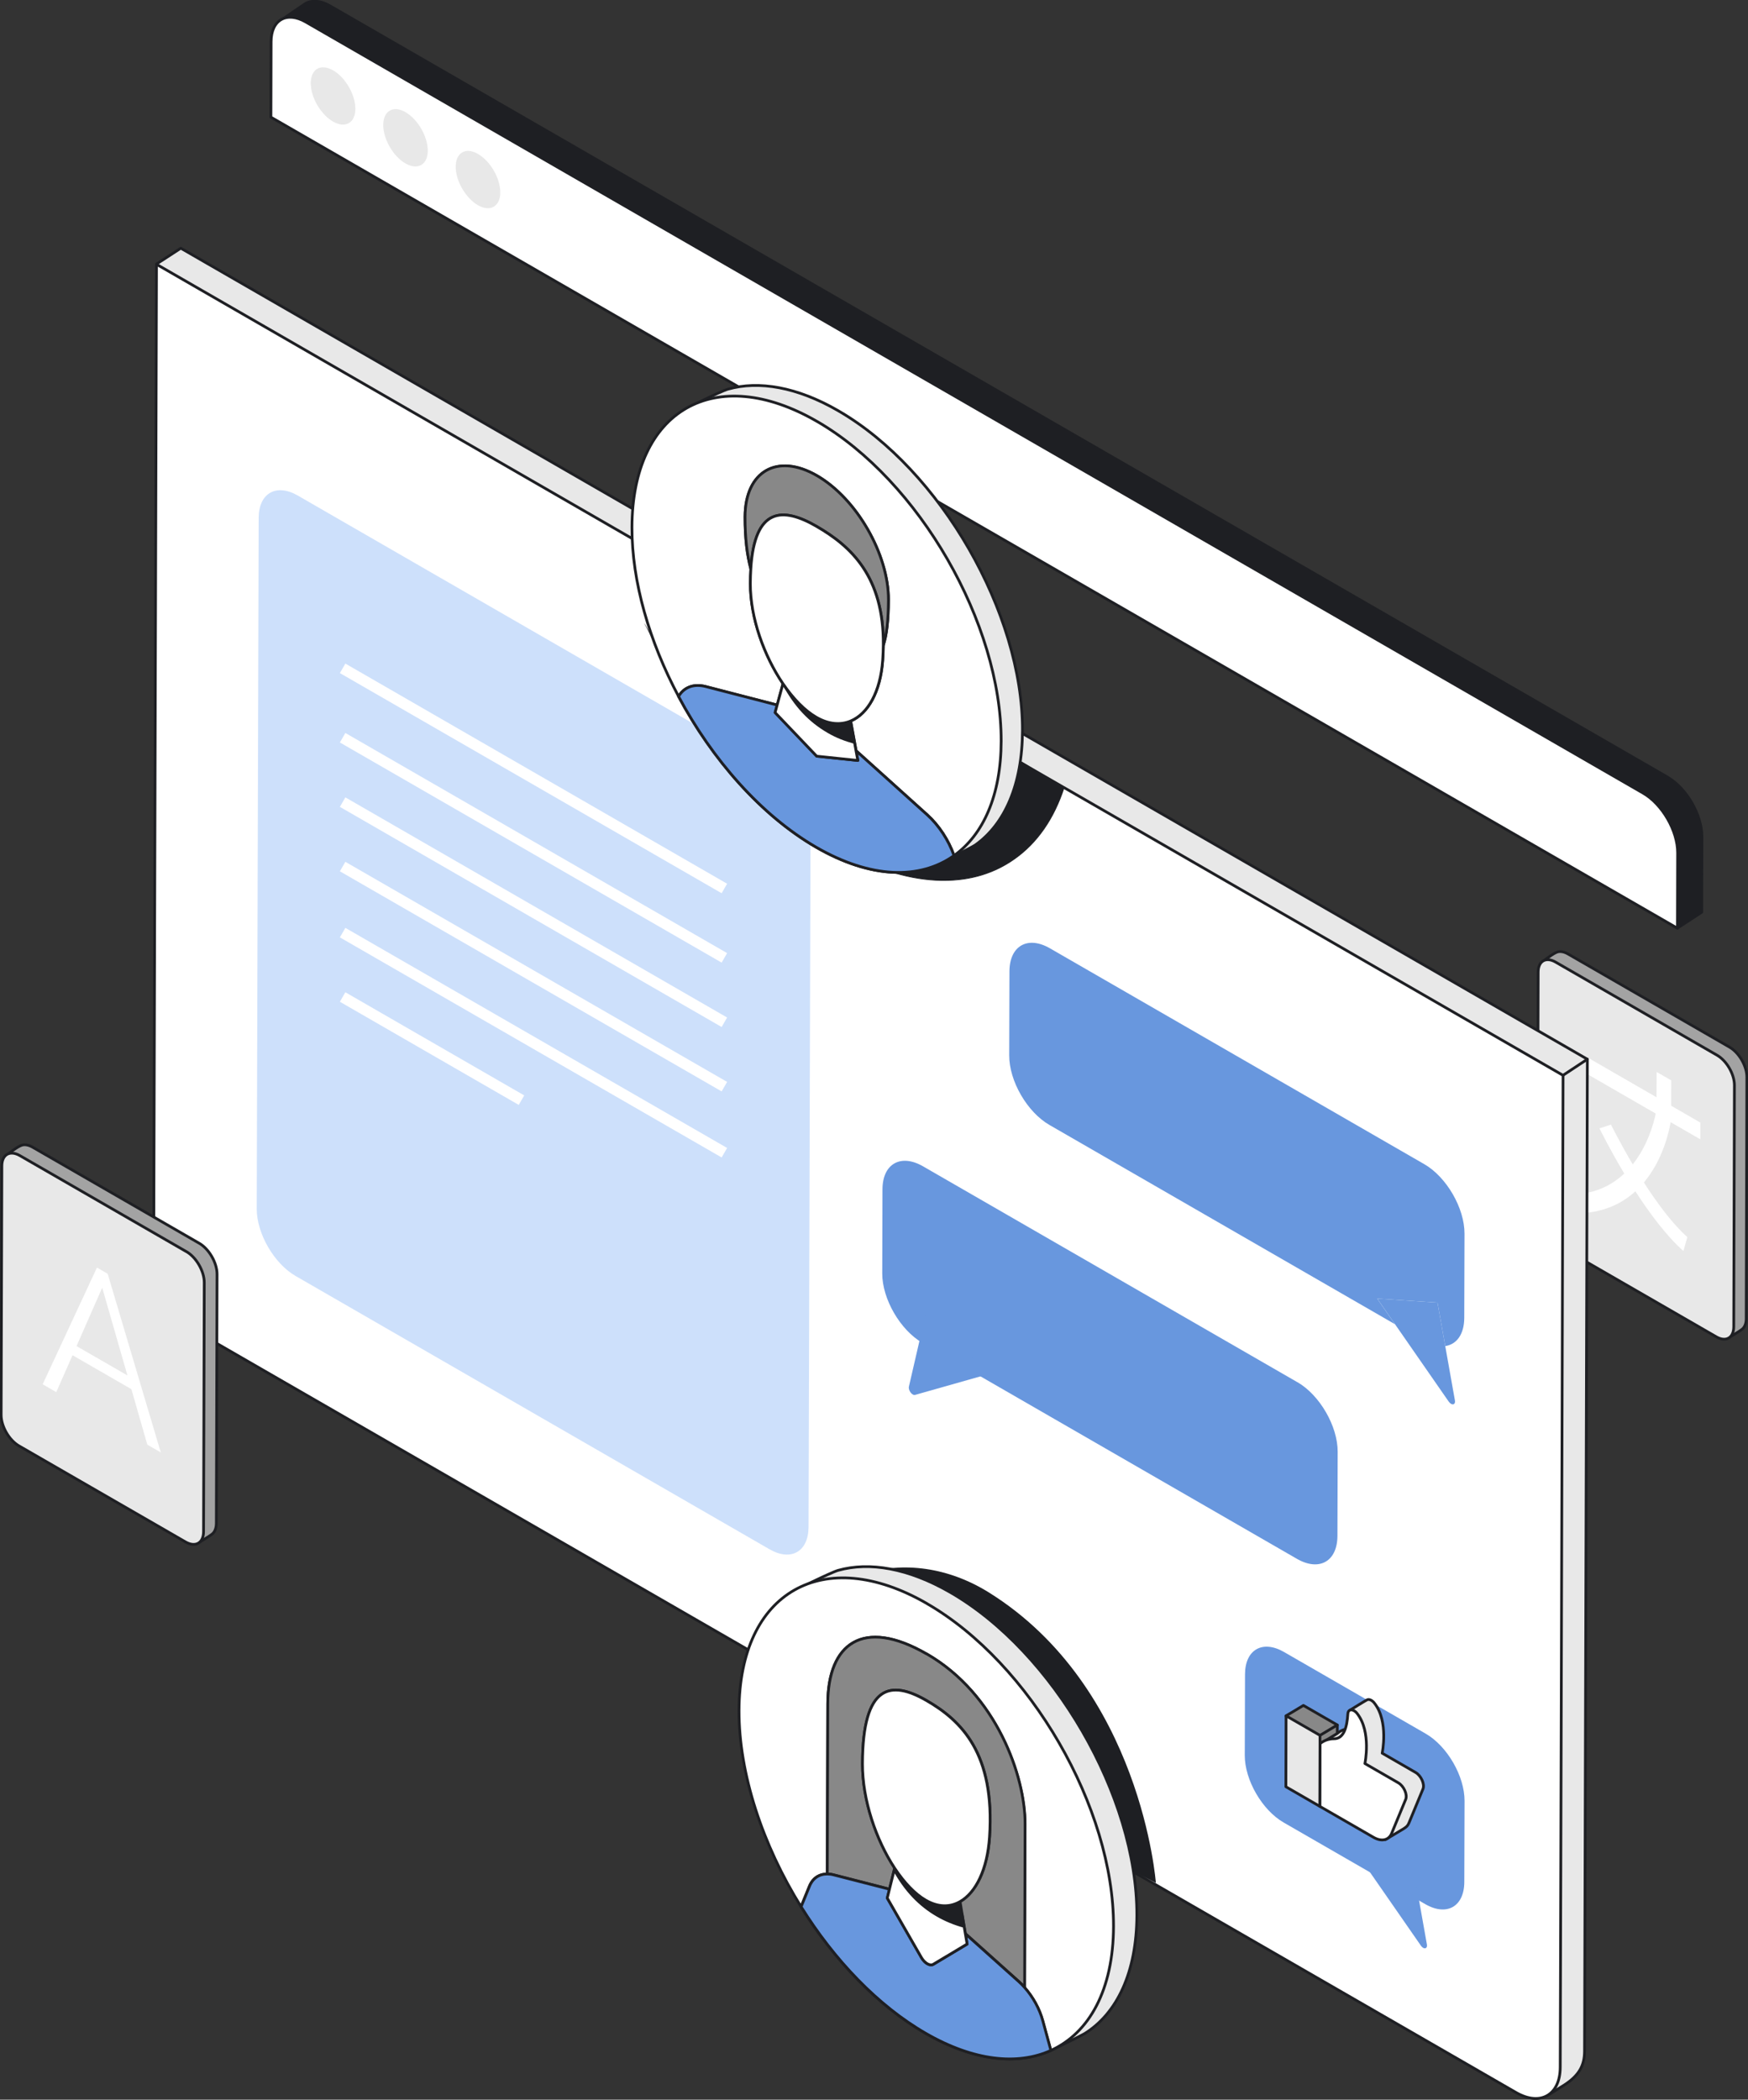 <svg width="319" height="383" viewBox="0 0 319 383" fill="none" xmlns="http://www.w3.org/2000/svg">
<rect x="0" y="0" width="319" height="383" fill="#333333" stroke="none"/>
<g clip-path="url(#clip0_17289_86278)">
<path d="M315.617 190.997L286.154 174.011C285.441 173.604 284.779 173.491 284.248 173.638C283.474 173.855 281.672 175.313 281.672 175.313L282.847 219.893C282.847 221.914 284.257 224.361 286.015 225.376L315.278 244.122C315.278 244.122 317.349 242.925 317.941 242.448C318.394 242.075 318.672 241.425 318.672 240.548L318.794 196.479C318.794 194.467 317.384 192.012 315.626 191.006" fill="#A3A3A3"/>
<path d="M315.617 190.997L286.154 174.011C285.441 173.604 284.779 173.491 284.248 173.638C283.474 173.855 281.672 175.313 281.672 175.313L282.847 219.893C282.847 221.914 284.257 224.361 286.015 225.376L315.278 244.122C315.278 244.122 317.349 242.925 317.941 242.448C318.394 242.075 318.672 241.425 318.672 240.548L318.794 196.479C318.794 194.467 317.384 192.012 315.626 191.006" stroke="#1E1F23" stroke-width="0.5" stroke-linecap="round" stroke-linejoin="round"/>
<path d="M313.352 192.48L283.89 175.495C282.131 174.48 280.713 175.295 280.704 177.308L280.582 221.377C280.582 223.398 281.992 225.844 283.75 226.859L313.213 243.845C314.971 244.86 316.39 244.044 316.399 242.023L316.521 197.954C316.521 195.942 315.111 193.487 313.352 192.48Z" fill="#E8E8E8" stroke="#1E1F23" stroke-width="0.5" stroke-linecap="round" stroke-linejoin="round"/>
<path d="M304.995 197.069L302.323 195.534L302.306 200.149L287.648 191.7V194.753L302.158 203.124C301.792 204.877 300.704 208.954 297.962 212.389C295.604 208.39 294.028 205.206 293.993 205.137L291.896 205.822C292.044 206.126 293.793 209.683 296.422 214.064C294.072 216.276 290.816 217.915 286.316 217.898L287.491 221.316C292.366 221.333 295.891 219.633 298.45 217.308C301.017 221.272 304.081 225.41 307.215 228.195L307.928 225.653C305.169 223.19 302.358 219.373 299.999 215.694C303.481 211.548 304.595 206.369 304.882 204.695L310.296 207.818V204.764L304.978 201.693L304.995 197.078" fill="white"/>
<path d="M289.685 193.209L32.996 45.275L28.609 48.129L32.483 226.209C32.465 231.327 36.069 237.555 40.542 240.132L282.399 382.228C282.399 382.228 283.923 381.3 285.35 380.398C288.214 378.593 289.162 376.711 289.171 374.16L289.685 193.235V193.209Z" fill="#E8E8E8" stroke="#1E1F23" stroke-width="0.5" stroke-linecap="round" stroke-linejoin="round"/>
<path d="M285.248 196.141L284.734 377.058C284.726 382.185 281.079 384.241 276.64 381.673L47.499 249.622L36.106 243.055C31.649 240.479 28.046 234.25 28.055 229.123L28.09 215.538L28.559 48.207L111.613 96.075L111.7 96.119L111.795 96.179L194.117 143.632L194.187 143.666L194.248 143.701L285.248 196.15V196.141Z" fill="white" stroke="#1E1F23" stroke-width="0.5" stroke-linecap="round" stroke-linejoin="round"/>
<path d="M194.118 143.623L178.765 134.237C178.765 134.237 117.628 113.764 120.622 119.376C128.517 134.158 140.006 147.24 152.818 154.649C165.665 162.083 177.215 162.309 185.171 156.644C189.209 153.773 192.308 149.392 194.188 143.658L194.118 143.614V143.623Z" fill="#1E1F23"/>
<path d="M194.186 143.658L194.117 143.614C194.117 143.614 194.117 143.623 194.117 143.631C192.263 149.305 189.242 153.66 185.125 156.583C181.104 159.446 176.3 160.765 170.834 160.487C165.176 160.201 159.127 158.214 152.86 154.588C140.587 147.483 128.863 134.636 120.699 119.342C116.634 111.725 116.477 111.76 120.568 119.411C128.75 134.731 140.492 147.596 152.79 154.718C159.083 158.353 165.15 160.348 170.834 160.634C171.312 160.66 171.782 160.669 172.252 160.669C177.17 160.669 181.522 159.342 185.221 156.705C189.356 153.773 192.393 149.4 194.256 143.701L194.186 143.658Z" fill="#1E1F23"/>
<path d="M304.314 141.749L60.247 1.084C58.41 0.026 56.748 -0.026 55.59 0.746C54.546 1.44 51.43 3.592 51.43 3.592L53.867 18.452L306.134 169.283L310.555 166.395L310.59 152.628C310.599 148.637 307.779 143.762 304.306 141.758" fill="#1E1F23"/>
<path d="M304.314 141.749L60.247 1.084C58.41 0.026 56.748 -0.026 55.59 0.746C54.546 1.44 51.43 3.592 51.43 3.592L53.867 18.452L306.134 169.283L310.555 166.395L310.59 152.628C310.599 148.637 307.779 143.762 304.306 141.758" stroke="#1E1F23" stroke-width="0.5" stroke-linecap="round" stroke-linejoin="round"/>
<path d="M299.876 144.681L55.809 4.017C52.319 2.004 49.481 3.617 49.472 7.608L49.438 21.375L306.126 169.318L306.161 155.551C306.169 151.56 303.349 146.685 299.876 144.681Z" fill="white" stroke="#1E1F23" stroke-width="0.5" stroke-linecap="round" stroke-linejoin="round"/>
<path d="M60.798 12.839C58.544 11.538 56.716 12.579 56.707 15.164C56.707 17.74 58.517 20.881 60.772 22.173C63.017 23.466 64.845 22.425 64.854 19.857C64.854 17.272 63.044 14.132 60.807 12.839" fill="#E8E8E8"/>
<path d="M74.02 20.464C71.774 19.172 69.946 20.213 69.938 22.798C69.938 25.374 71.748 28.515 73.985 29.807C76.222 31.1 78.058 30.059 78.067 27.491C78.067 24.906 76.257 21.765 74.02 20.473" fill="#E8E8E8"/>
<path d="M87.242 28.081C84.997 26.788 83.169 27.829 83.16 30.414C83.16 32.991 84.971 36.131 87.207 37.424C89.444 38.716 91.29 37.684 91.298 35.108C91.307 32.531 89.488 29.382 87.234 28.09" fill="#E8E8E8"/>
<path d="M140.828 140.24L54.346 90.393C50.42 88.129 47.226 89.951 47.208 94.453L46.852 220.492C46.843 224.994 50.011 230.485 53.945 232.749L140.428 282.596C144.353 284.86 147.539 283.038 147.556 278.527L147.913 152.489C147.922 147.986 144.762 142.495 140.828 140.231" fill="#CDE0FB"/>
<path d="M259.926 212.355L191.609 172.979C187.544 170.637 184.237 172.519 184.219 177.186L184.176 192.506C184.158 197.173 187.449 202.856 191.513 205.198L254.573 241.546L251.327 236.87L262.337 237.607L263.747 245.536C265.828 245.233 267.212 243.385 267.22 240.366L267.264 225.046C267.281 220.379 263.991 214.697 259.926 212.355Z" fill="#6897DE"/>
<path d="M262.346 237.607L251.336 236.87L254.582 241.546L264.374 255.651C264.514 255.851 264.662 255.981 264.801 256.068C265.227 256.319 265.628 256.085 265.515 255.452L263.748 245.536L262.338 237.607" fill="#6897DE"/>
<path d="M260.187 316.237L234.336 301.342C230.411 299.078 227.216 300.9 227.208 305.402L227.164 320.185C227.155 324.687 230.324 330.169 234.249 332.434L260.1 347.328C264.025 349.593 267.22 347.771 267.228 343.269L267.272 328.486C267.281 323.984 264.112 318.502 260.187 316.237Z" fill="#6897DE"/>
<path d="M257.341 337.482L246.723 336.771L259.3 354.893C259.43 355.084 259.57 355.214 259.709 355.292C260.127 355.535 260.501 355.301 260.405 354.702L257.341 337.482Z" fill="#6897DE"/>
<path d="M180.502 290.499C165.566 281.182 147.68 286.465 141.674 302.817C140.107 307.085 210.94 343.46 210.94 343.46C210.94 343.46 208.329 307.866 180.502 290.499Z" fill="#1E1F23"/>
<path d="M236.763 252.121L168.446 212.745C164.381 210.403 161.056 212.277 161.047 216.952L161.004 232.264C160.987 236.931 164.285 242.622 168.359 244.964L236.676 284.34C240.758 286.69 244.066 284.808 244.075 280.141L244.118 264.83C244.135 260.154 240.845 254.463 236.763 252.112" fill="#6897DE"/>
<path d="M169.133 238.787L165.869 252.936C165.764 253.439 166.147 254.116 166.574 254.359C166.722 254.446 166.87 254.48 167.009 254.437L180.117 250.724L169.142 238.787" fill="#6897DE"/>
<path d="M153.016 74.943C145.461 70.571 138.472 69.4 132.841 70.987C131.483 71.369 125.103 74.587 125.103 74.587C125.103 74.587 119.254 83.627 119.219 94.254C119.193 104.195 122.413 115.143 127.731 125.102C133.876 136.613 142.833 146.798 152.799 152.575C161.703 157.728 171.634 157.416 171.634 157.416C171.634 157.416 177.309 154.614 177.997 154.128C183.324 150.346 186.57 143.163 186.596 133.256C186.657 111.829 171.625 85.717 153.025 74.952" fill="#E8E8E8"/>
<path d="M153.016 74.943C145.461 70.571 138.472 69.4 132.841 70.987C131.483 71.369 125.103 74.587 125.103 74.587C125.103 74.587 119.254 83.627 119.219 94.254C119.193 104.195 122.413 115.143 127.731 125.102C133.876 136.613 142.833 146.798 152.799 152.575C161.703 157.728 171.634 157.416 171.634 157.416C171.634 157.416 177.309 154.614 177.997 154.128C183.324 150.346 186.57 143.163 186.596 133.256C186.657 111.829 171.625 85.717 153.025 74.952" stroke="#1E1F23" stroke-width="0.5" stroke-linecap="round" stroke-linejoin="round"/>
<path d="M137.019 103.77C136.331 101.237 135.957 98.14 135.965 94.28C135.991 85.952 141.858 82.594 149.091 86.776C156.315 90.957 162.156 101.098 162.138 109.426C162.129 113.226 161.799 115.88 161.207 117.676C161.207 118.561 161.163 119.48 161.094 120.435C160.676 126.212 158.387 130.211 155.253 131.521L156.246 136.952L169.214 148.628C171.347 150.545 173.114 153.252 174.106 156.063C167.918 160.478 158.918 160.305 148.908 154.51C138.933 148.732 129.986 138.548 123.841 127.036C124.833 125.336 126.635 124.677 128.793 125.232L141.841 128.606L142.902 124.711C139.464 119.654 136.931 112.697 136.949 106.451C136.949 105.496 136.984 104.603 137.036 103.77M149.126 76.886C130.517 66.112 115.389 74.761 115.328 96.188C115.302 106.13 118.523 117.077 123.841 127.036C129.986 138.548 138.942 148.732 148.908 154.51C158.909 160.305 167.909 160.478 174.106 156.063C179.433 152.28 182.68 145.098 182.706 135.191C182.767 113.764 167.735 87.652 149.134 76.886" fill="white"/>
<path d="M137.019 103.77C136.331 101.237 135.957 98.14 135.965 94.28C135.991 85.952 141.858 82.594 149.091 86.776C156.315 90.957 162.156 101.098 162.138 109.426C162.129 113.226 161.799 115.88 161.207 117.676C161.207 118.561 161.163 119.48 161.094 120.435C160.676 126.212 158.387 130.211 155.253 131.521L156.246 136.952L169.214 148.628C171.347 150.545 173.114 153.252 174.106 156.063M174.106 156.063C167.918 160.478 158.918 160.305 148.908 154.51M174.106 156.063C167.909 160.478 158.909 160.305 148.908 154.51M174.106 156.063C179.433 152.28 182.68 145.098 182.706 135.191C182.767 113.764 167.735 87.652 149.134 76.886M148.908 154.51C138.933 148.732 129.986 138.548 123.841 127.036M148.908 154.51C138.942 148.732 129.986 138.548 123.841 127.036M123.841 127.036C124.833 125.336 126.635 124.677 128.793 125.232L141.841 128.606L142.902 124.711C139.464 119.654 136.931 112.697 136.949 106.451C136.949 105.496 136.984 104.603 137.036 103.77M123.841 127.036C118.523 117.077 115.302 106.13 115.328 96.188C115.389 74.761 130.517 66.112 149.126 76.886" stroke="#1E1F23" stroke-width="0.5" stroke-linecap="round" stroke-linejoin="round"/>
<path d="M141.832 128.606L128.785 125.232C126.626 124.677 124.833 125.336 123.832 127.036C129.977 138.548 138.933 148.732 148.899 154.51C158.9 160.305 167.9 160.478 174.097 156.063C173.105 153.252 171.338 150.554 169.206 148.628L156.237 136.952L156.559 138.713L149.056 137.932L141.466 129.977L141.841 128.606" fill="#6897DE"/>
<path d="M141.832 128.606L128.785 125.232C126.626 124.677 124.833 125.336 123.832 127.036C129.977 138.548 138.933 148.732 148.899 154.51C158.9 160.305 167.9 160.478 174.097 156.063C173.105 153.252 171.338 150.554 169.206 148.628L156.237 136.952L156.559 138.713L149.056 137.932L141.466 129.977L141.841 128.606" stroke="#1E1F23" stroke-width="0.5" stroke-linecap="round" stroke-linejoin="round"/>
<path d="M149.091 86.767C141.866 82.586 135.991 85.943 135.965 94.271C135.956 98.131 136.331 101.228 137.018 103.761C137.723 92.493 142.85 92.441 149.064 96.041C155.296 99.649 161.294 105.149 161.206 117.667C161.798 115.872 162.12 113.217 162.138 109.417C162.164 101.089 156.324 90.948 149.091 86.767Z" fill="#888888" stroke="#1E1F23" stroke-width="0.5" stroke-linecap="round" stroke-linejoin="round"/>
<path d="M155.245 131.521C153.382 132.302 151.215 132.137 148.961 130.836C146.846 129.613 144.739 127.435 142.885 124.711L141.823 128.606L141.449 129.977L149.039 137.932L156.542 138.713L156.22 136.952L155.228 131.521" fill="white"/>
<path d="M155.245 131.521C153.382 132.302 151.215 132.137 148.961 130.836C146.846 129.613 144.739 127.435 142.885 124.711L141.823 128.606L141.449 129.977L149.039 137.932L156.542 138.713L156.22 136.952L155.228 131.521" stroke="#1E1F23" stroke-width="0.5" stroke-linecap="round" stroke-linejoin="round"/>
<path d="M155.305 131.478C153.425 132.415 151.145 132.085 148.716 130.671C146.601 129.439 144.721 127.409 142.85 124.538L142.815 124.703L142.789 124.842C144.965 128.91 147.576 131.669 151.032 133.681C152.642 134.618 154.139 135.173 156.002 135.703L155.297 131.478" fill="#1E1F23"/>
<path d="M149.063 96.041C142.848 92.441 137.722 92.501 137.017 103.761C136.965 104.594 136.938 105.488 136.93 106.442C136.912 112.688 139.445 119.645 142.883 124.703C144.737 127.427 146.844 129.604 148.959 130.827C151.213 132.128 153.38 132.293 155.243 131.513C158.385 130.194 160.665 126.203 161.083 120.426C161.153 119.472 161.188 118.552 161.196 117.667C161.292 105.149 155.286 99.649 149.054 96.041" fill="white"/>
<path d="M149.063 96.041C142.848 92.441 137.722 92.501 137.017 103.761C136.965 104.594 136.938 105.488 136.93 106.442C136.912 112.688 139.445 119.645 142.883 124.703C144.737 127.427 146.844 129.604 148.959 130.827C151.213 132.128 153.38 132.293 155.243 131.513C158.385 130.194 160.665 126.203 161.083 120.426C161.153 119.472 161.188 118.552 161.196 117.667C161.292 105.149 155.286 99.649 149.054 96.041" stroke="#1E1F23" stroke-width="0.5" stroke-linecap="round" stroke-linejoin="round"/>
<path d="M173.409 290.447C165.741 286.031 158.656 284.843 152.946 286.448C151.571 286.838 144.66 290.291 144.66 290.291C144.66 290.291 139.168 299.208 139.133 309.939C139.098 321.555 143.476 334.533 150.457 345.75C156.489 355.431 164.453 363.794 173.192 368.834C181.956 373.891 191.679 374.056 191.679 374.056C191.679 374.056 197.371 371.306 197.998 370.907C203.838 367.238 207.442 359.794 207.468 349.332C207.529 327.688 192.271 301.316 173.409 290.447Z" fill="#E8E8E8" stroke="#1E1F23" stroke-width="0.5" stroke-linecap="round" stroke-linejoin="round"/>
<path d="M150.97 341.837C150.987 336.259 151.013 325.346 151.057 310.764C151.092 299.833 157.463 294.992 169.109 301.707C181.817 309.029 187.074 324.01 187.048 332.729L186.961 362.527C188.492 364.245 189.694 366.422 190.294 368.626L191.765 374.013C185.699 376.763 177.691 375.947 168.917 370.89C160.179 365.85 152.206 357.487 146.183 347.806L147.706 344.075C148.298 342.609 149.473 341.829 150.952 341.837M169.152 292.494C150.282 281.616 134.937 290.351 134.867 311.995C134.833 323.611 139.211 336.589 146.191 347.806C152.223 357.487 160.187 365.85 168.926 370.89C177.691 375.947 185.699 376.763 191.774 374.013C198.763 370.864 203.176 362.978 203.211 351.388C203.272 329.744 188.014 303.372 169.152 292.503" fill="white"/>
<path d="M150.97 341.837C150.987 336.259 151.013 325.346 151.057 310.764C151.092 299.833 157.463 294.992 169.109 301.707C181.817 309.029 187.074 324.01 187.048 332.729L186.961 362.527C188.492 364.245 189.694 366.422 190.294 368.626L191.765 374.013C185.699 376.763 177.691 375.947 168.917 370.89C160.179 365.85 152.206 357.487 146.183 347.806L147.706 344.075C148.298 342.609 149.473 341.829 150.952 341.837M169.152 292.494C150.282 281.616 134.937 290.351 134.867 311.995C134.833 323.611 139.211 336.589 146.191 347.806C152.223 357.487 160.187 365.85 168.926 370.89C177.691 375.947 185.699 376.763 191.774 374.013C198.763 370.864 203.176 362.978 203.211 351.388C203.272 329.744 188.014 303.372 169.152 292.503" stroke="#1E1F23" stroke-width="0.5" stroke-linecap="round" stroke-linejoin="round"/>
<path d="M169.116 301.698C157.47 294.984 151.09 299.824 151.064 310.755C151.02 325.337 150.994 336.251 150.977 341.829C151.36 341.829 151.743 341.872 152.152 341.985L162.327 344.596L163.24 340.909L163.275 340.753C159.898 335.617 157.383 328.348 157.4 321.703C157.444 307.129 162.649 306.478 169.046 310.165C175.452 313.86 181.606 319.829 180.596 335.071C180.204 340.987 178.098 345.22 175.208 346.869L175.574 349.116L176.183 352.716L185.932 361.443C186.297 361.764 186.645 362.119 186.985 362.51L187.072 332.711C187.098 323.993 181.841 309.011 169.133 301.689" fill="#888888"/>
<path d="M169.116 301.698C157.47 294.984 151.09 299.824 151.064 310.755C151.02 325.337 150.994 336.251 150.977 341.829C151.36 341.829 151.743 341.872 152.152 341.985L162.327 344.596L163.24 340.909L163.275 340.753C159.898 335.617 157.383 328.348 157.4 321.703C157.444 307.129 162.649 306.478 169.046 310.165C175.452 313.86 181.606 319.829 180.596 335.071C180.204 340.987 178.098 345.22 175.208 346.869L175.574 349.116L176.183 352.716L185.932 361.443C186.297 361.764 186.645 362.119 186.985 362.51L187.072 332.711C187.098 323.993 181.841 309.011 169.133 301.689" stroke="#1E1F23" stroke-width="0.5" stroke-linecap="round" stroke-linejoin="round"/>
<path d="M162.319 344.605L152.144 341.993C151.735 341.881 151.343 341.837 150.969 341.837C149.489 341.829 148.314 342.618 147.722 344.075L146.199 347.806C152.231 357.487 160.195 365.85 168.934 370.89C177.699 375.947 185.706 376.763 191.782 374.013L190.311 368.626C189.719 366.431 188.509 364.245 186.977 362.527C186.638 362.137 186.29 361.79 185.924 361.46L176.176 352.733L176.498 354.624L170.335 358.311C170.031 358.493 169.639 358.441 169.239 358.216C168.838 357.99 168.455 357.591 168.159 357.079L161.927 346.235L162.328 344.622" fill="#6897DE"/>
<path d="M162.319 344.605L152.144 341.993C151.735 341.881 151.343 341.837 150.969 341.837C149.489 341.829 148.314 342.618 147.722 344.075L146.199 347.806C152.231 357.487 160.195 365.85 168.934 370.89C177.699 375.947 185.706 376.763 191.782 374.013L190.311 368.626C189.719 366.431 188.509 364.245 186.977 362.527C186.638 362.137 186.29 361.79 185.924 361.46L176.176 352.733L176.498 354.624L170.335 358.311C170.031 358.493 169.639 358.441 169.239 358.216C168.838 357.99 168.455 357.591 168.159 357.079L161.927 346.235L162.328 344.622" stroke="#1E1F23" stroke-width="0.5" stroke-linecap="round" stroke-linejoin="round"/>
<path d="M163.232 340.918L162.318 344.605L161.918 346.218L168.15 357.062C168.446 357.574 168.838 357.973 169.229 358.198C169.621 358.424 170.021 358.476 170.326 358.294L176.488 354.607L176.166 352.716L175.557 349.116L175.923 351.38C174.191 350.903 172.572 350.235 171.083 349.376C167.871 347.528 165.225 344.778 163.206 341.048L163.232 340.918Z" fill="white" stroke="#1E1F23" stroke-width="0.5" stroke-linecap="round" stroke-linejoin="round"/>
<path d="M175.2 346.869C173.355 347.91 171.196 347.901 168.942 346.608C166.975 345.472 165.008 343.399 163.276 340.762L163.241 340.918L163.215 341.048C165.243 344.778 167.88 347.528 171.092 349.376C172.589 350.235 174.199 350.903 175.931 351.38L175.566 349.116L175.2 346.869Z" fill="#1E1F23"/>
<path d="M169.041 310.174C162.643 306.487 157.438 307.129 157.395 321.711C157.377 328.356 159.893 335.626 163.27 340.762C165.002 343.399 166.969 345.472 168.936 346.608C171.19 347.91 173.358 347.918 175.194 346.869C178.093 345.229 180.19 340.987 180.582 335.071C181.592 319.829 175.438 313.86 169.032 310.165" fill="white"/>
<path d="M169.041 310.174C162.643 306.487 157.438 307.129 157.395 321.711C157.377 328.356 159.893 335.626 163.27 340.762C165.002 343.399 166.969 345.472 168.936 346.608C171.19 347.91 173.358 347.918 175.194 346.869C178.093 345.229 180.19 340.987 180.582 335.071C181.592 319.829 175.438 313.86 169.032 310.165" stroke="#1E1F23" stroke-width="0.5" stroke-linecap="round" stroke-linejoin="round"/>
<path d="M285.246 196.141L289.685 193.209" stroke="#1E1F23" stroke-width="0.5" stroke-linecap="round" stroke-linejoin="round"/>
<path d="M244.051 314.65L237.863 311.085L234.703 312.976L237.819 324.028L244.016 327.602L244.051 316.194V314.65Z" fill="#888888" stroke="#1E1F23" stroke-width="0.5" stroke-linecap="round" stroke-linejoin="round"/>
<path d="M250.257 310.156C250.014 310.017 249.77 309.974 249.578 310.026C249.326 310.096 246.367 311.952 246.367 311.952C246.367 311.952 248.421 315.283 246.602 315.274C244.948 315.274 244.051 316.194 244.051 316.194L240.918 318.094L244.017 327.602L251.746 332.798C252.163 333.041 252.834 335.548 252.834 335.548C252.834 335.548 255.854 333.778 256.15 333.579C256.672 333.24 256.907 333.041 257.116 332.538L259.684 326.326C260.041 325.45 259.344 323.889 258.335 323.308L252.242 319.794C252.242 319.794 253.469 314.008 250.814 310.651C250.64 310.425 250.44 310.26 250.257 310.148" fill="#E8E8E8"/>
<path d="M250.257 310.156C250.014 310.017 249.77 309.974 249.578 310.026C249.326 310.096 246.367 311.952 246.367 311.952C246.367 311.952 248.421 315.283 246.602 315.274C244.948 315.274 244.051 316.194 244.051 316.194L240.918 318.094L244.017 327.602L251.746 332.798C252.163 333.041 252.834 335.548 252.834 335.548C252.834 335.548 255.854 333.778 256.15 333.579C256.672 333.24 256.907 333.041 257.116 332.538L259.684 326.326C260.041 325.45 259.344 323.889 258.335 323.308L252.242 319.794C252.242 319.794 253.469 314.008 250.814 310.651C250.64 310.425 250.44 310.26 250.257 310.148" stroke="#1E1F23" stroke-width="0.5" stroke-linecap="round" stroke-linejoin="round"/>
<path d="M247.096 312.047C246.539 311.726 246.008 311.917 245.973 312.611C245.825 315.014 245.26 317.174 243.441 317.166C241.787 317.166 240.89 318.085 240.89 318.085L240.855 329.493L250.656 335.14C252.118 335.982 253.433 335.695 253.964 334.429L256.531 328.218C256.888 327.341 256.192 325.78 255.182 325.199L249.089 321.685C249.089 321.685 250.317 315.899 247.662 312.542C247.488 312.316 247.288 312.152 247.105 312.039" fill="white"/>
<path d="M247.096 312.047C246.539 311.726 246.008 311.917 245.973 312.611C245.825 315.014 245.26 317.174 243.441 317.166C241.787 317.166 240.89 318.085 240.89 318.085L240.855 329.493L250.656 335.14C252.118 335.982 253.433 335.695 253.964 334.429L256.531 328.218C256.888 327.341 256.192 325.78 255.182 325.199L249.089 321.685C249.089 321.685 250.317 315.899 247.662 312.542C247.488 312.316 247.288 312.152 247.105 312.039" stroke="#1E1F23" stroke-width="0.5" stroke-linecap="round" stroke-linejoin="round"/>
<path d="M240.891 316.541V318.085L240.856 329.493L234.668 325.919L234.703 312.976L240.891 316.541Z" fill="#E8E8E8" stroke="#1E1F23" stroke-width="0.5" stroke-linecap="round" stroke-linejoin="round"/>
<path d="M240.891 316.542L244.05 314.65" stroke="#1E1F23" stroke-width="0.5" stroke-linecap="round" stroke-linejoin="round"/>
<path d="M132.194 162.066L62.527 121.909" stroke="white" stroke-width="2" stroke-miterlimit="10"/>
<path d="M132.194 174.723L62.527 134.566" stroke="white" stroke-width="2" stroke-miterlimit="10"/>
<path d="M132.194 186.469L62.527 146.312" stroke="white" stroke-width="2" stroke-miterlimit="10"/>
<path d="M132.194 198.214L62.527 158.067" stroke="white" stroke-width="2" stroke-miterlimit="10"/>
<path d="M132.194 210.264L62.527 170.116" stroke="white" stroke-width="2" stroke-miterlimit="10"/>
<path d="M95.167 200.678L62.527 181.862" stroke="white" stroke-width="2" stroke-miterlimit="10"/>
<path d="M36.356 226.781L5.97 209.266C5.231 208.841 4.552 208.728 4.003 208.885C3.202 209.11 1.34 210.611 1.34 210.611L2.55 256.571C2.55 258.653 4.003 261.177 5.814 262.218L35.982 281.546C35.982 281.546 38.123 280.306 38.723 279.82C39.193 279.438 39.472 278.77 39.481 277.859L39.611 232.42C39.611 230.347 38.158 227.813 36.347 226.772" fill="#A3A3A3"/>
<path d="M36.356 226.781L5.97 209.266C5.231 208.841 4.552 208.728 4.003 208.885C3.202 209.11 1.34 210.611 1.34 210.611L2.55 256.571C2.55 258.653 4.003 261.177 5.814 262.218L35.982 281.546C35.982 281.546 38.123 280.306 38.723 279.82C39.193 279.438 39.472 278.77 39.481 277.859L39.611 232.42C39.611 230.347 38.158 227.813 36.347 226.772" stroke="#1E1F23" stroke-width="0.5" stroke-linecap="round" stroke-linejoin="round"/>
<path d="M34.013 228.308L3.628 210.793C1.817 209.752 0.346 210.585 0.338 212.658L0.207 258.098C0.207 260.18 1.661 262.704 3.471 263.745L33.856 281.26C35.667 282.301 37.138 281.468 37.147 279.386L37.277 233.947C37.277 231.873 35.824 229.34 34.013 228.299" fill="#E8E8E8"/>
<path d="M34.013 228.308L3.628 210.793C1.817 209.752 0.346 210.585 0.338 212.658L0.207 258.098C0.207 260.18 1.661 262.704 3.471 263.745L33.856 281.26C35.667 282.301 37.138 281.468 37.147 279.386L37.277 233.947C37.277 231.873 35.824 229.34 34.013 228.299" stroke="#1E1F23" stroke-width="0.5" stroke-linecap="round" stroke-linejoin="round"/>
<path d="M13.969 245.536L18.652 234.884L23.256 250.889L13.969 245.536ZM19.653 232.342L17.694 231.214L7.789 252.502L10.27 253.934L13.238 247.202L23.978 253.396L26.886 263.52L29.34 264.934L19.653 232.35" fill="white"/>
</g>
<defs>
<clipPath id="clip0_17289_86278">
<rect width="319" height="383" fill="white"/>
</clipPath>
</defs>
</svg>
